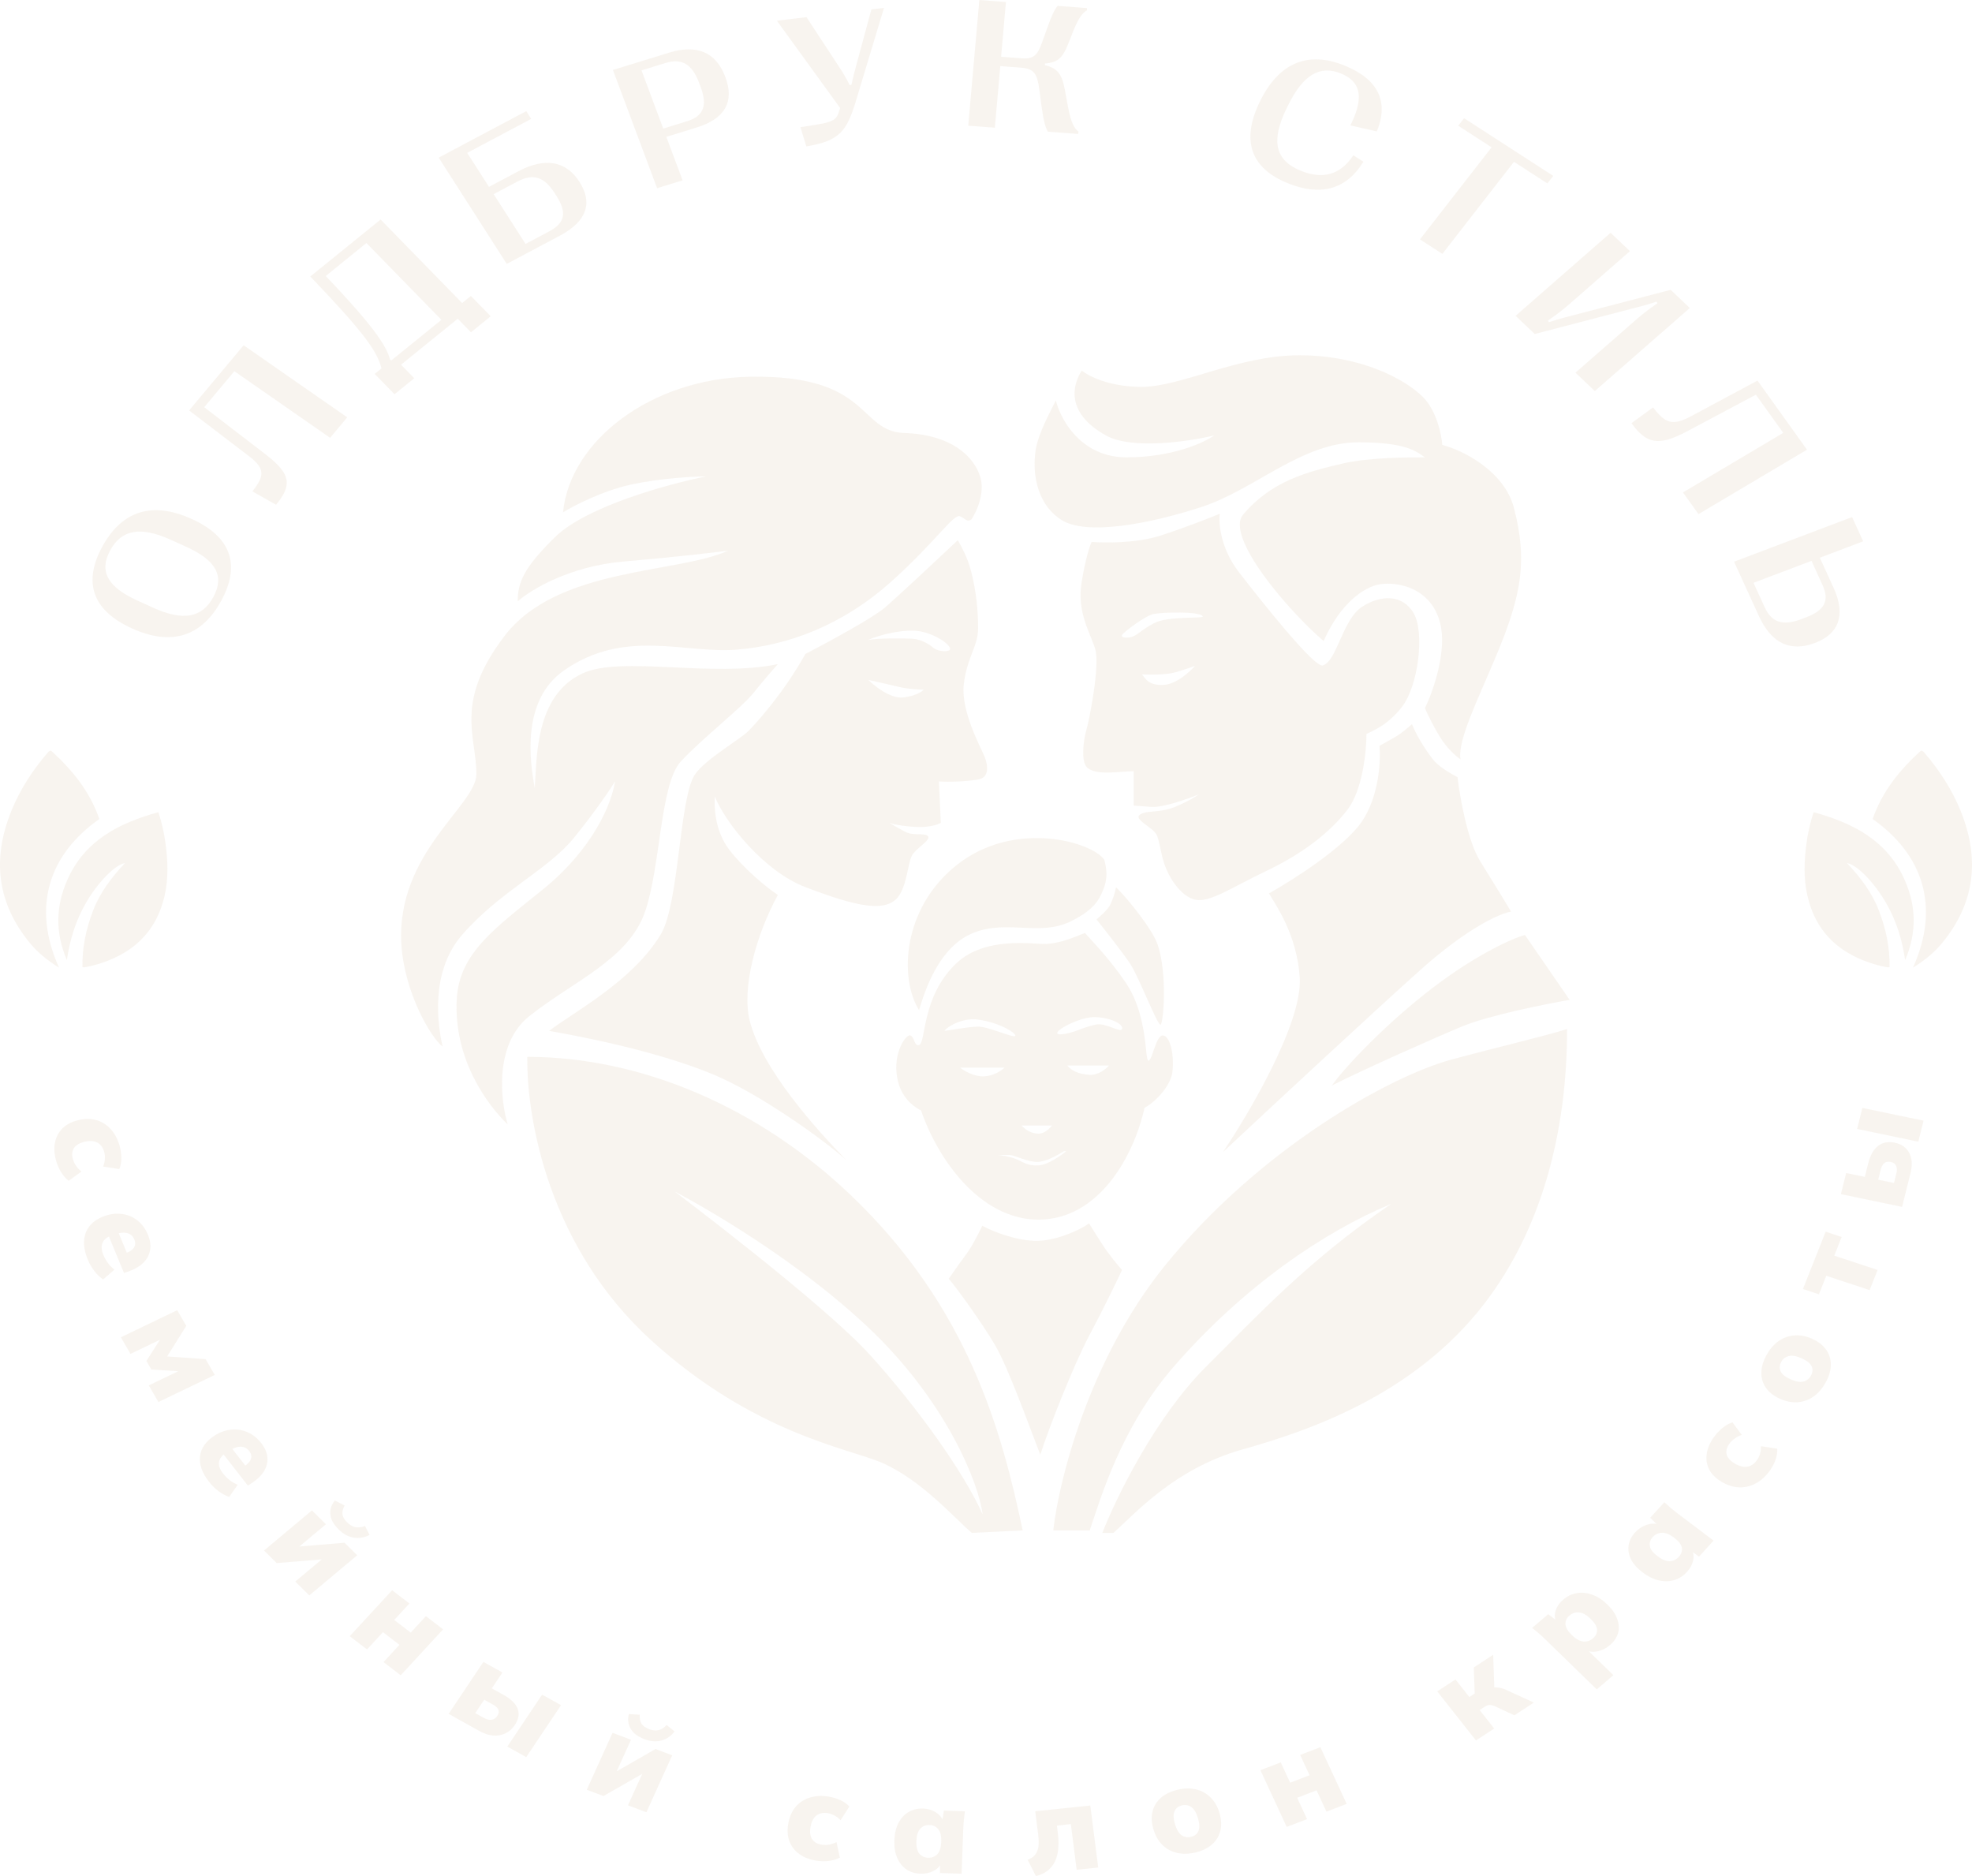 <?xml version="1.0" encoding="UTF-8"?> <svg xmlns="http://www.w3.org/2000/svg" viewBox="0 0 280.999 267.304" fill="none"><path d="M7.991 165.359C7.726 164.413 7.677 163.544 7.842 162.75C8.008 161.957 8.372 161.286 8.933 160.736C9.506 160.184 10.265 159.799 11.211 159.581C12.156 159.362 13.02 159.372 13.802 159.611C14.585 159.849 15.252 160.283 15.804 160.91C16.367 161.535 16.781 162.32 17.046 163.266C17.21 163.851 17.291 164.444 17.29 165.043C17.288 165.643 17.188 166.151 16.99 166.569L14.686 166.202C14.838 165.88 14.922 165.531 14.938 165.155C14.969 164.789 14.938 164.442 14.847 164.116C14.673 163.497 14.35 163.056 13.876 162.794C13.405 162.543 12.806 162.502 12.077 162.67C11.348 162.839 10.837 163.137 10.544 163.564C10.266 164 10.214 164.527 10.388 165.146C10.476 165.462 10.626 165.78 10.838 166.103C11.061 166.423 11.318 166.693 11.61 166.913L9.78 168.235C9.394 167.941 9.037 167.532 8.708 167.009C8.394 166.494 8.155 165.944 7.991 165.359Z" fill="#EADED1" fill-opacity="0.35"></path><path d="M12.503 179.453C11.888 177.961 11.801 176.666 12.244 175.566C12.691 174.477 13.6 173.698 14.972 173.23C15.824 172.94 16.653 172.854 17.46 172.974C18.266 173.093 18.981 173.404 19.605 173.906C20.24 174.405 20.731 175.076 21.078 175.919C21.422 176.751 21.519 177.506 21.37 178.186C21.236 178.872 20.901 179.467 20.364 179.971C19.839 180.471 19.15 180.866 18.298 181.156L17.667 181.371L15.387 175.844L16.781 175.368L18.185 178.773L17.839 178.576C18.47 178.361 18.886 178.084 19.086 177.744C19.303 177.412 19.324 177.035 19.15 176.613C18.949 176.127 18.608 175.818 18.124 175.687C17.657 175.563 17.052 175.627 16.311 175.88L16.012 175.982C15.271 176.235 14.802 176.598 14.606 177.071C14.41 177.545 14.451 178.117 14.727 178.787C14.905 179.219 15.122 179.607 15.378 179.952C15.638 180.307 15.95 180.62 16.314 180.89L14.696 182.292C14.239 181.98 13.822 181.579 13.444 181.092C13.066 180.604 12.752 180.058 12.503 179.453Z" fill="#EADED1" fill-opacity="0.35"></path><path d="M17.222 190.533L25.251 186.674L26.545 188.904L23.817 193.26L29.299 193.651L30.602 195.896L22.573 199.754L21.2 197.388L26.068 195.049L26.288 195.428L21.561 195.12L20.857 193.906L23.243 190.18L23.463 190.559L18.595 192.899L17.222 190.533Z" fill="#EADED1" fill-opacity="0.35"></path><path d="M29.775 211.11C28.783 209.838 28.359 208.621 28.503 207.461C28.654 206.309 29.338 205.34 30.556 204.554C31.312 204.065 32.1 203.778 32.919 203.692C33.738 203.607 34.517 203.727 35.258 204.052C36.009 204.371 36.664 204.891 37.225 205.61C37.778 206.32 38.071 207.018 38.103 207.704C38.153 208.393 37.982 209.044 37.589 209.658C37.206 210.266 36.637 210.814 35.881 211.303L35.321 211.664L31.646 206.948L32.883 206.148L35.147 209.053L34.757 208.951C35.317 208.589 35.65 208.221 35.757 207.847C35.881 207.476 35.803 207.111 35.523 206.751C35.2 206.336 34.785 206.126 34.279 206.12C33.789 206.117 33.216 206.329 32.558 206.754L32.293 206.925C31.635 207.35 31.273 207.813 31.205 208.314C31.138 208.815 31.327 209.351 31.773 209.923C32.06 210.292 32.374 210.609 32.713 210.875C33.06 211.15 33.447 211.371 33.873 211.539L32.661 213.28C32.132 213.094 31.62 212.815 31.123 212.443C30.627 212.071 30.177 211.627 29.775 211.11Z" fill="#EADED1" fill-opacity="0.35"></path><path d="M37.62 220.912L44.452 215.196L46.444 217.172L42.033 220.863L41.597 220.431L49.095 219.802L50.9 221.593L44.069 227.31L42.077 225.334L46.488 221.643L46.936 222.087L39.425 222.703L37.62 220.912ZM48.242 217.898C47.744 217.404 47.402 216.909 47.215 216.412C47.046 215.916 47.01 215.446 47.106 215.001C47.203 214.556 47.406 214.15 47.716 213.785L49.112 214.506C48.85 214.968 48.746 215.389 48.799 215.77C48.861 216.143 49.083 216.519 49.465 216.898C49.855 217.285 50.26 217.515 50.681 217.588C51.101 217.661 51.545 217.601 52.011 217.407L52.658 218.688C51.95 219.068 51.205 219.198 50.423 219.078C49.641 218.958 48.914 218.565 48.242 217.898Z" fill="#EADED1" fill-opacity="0.35"></path><path d="M49.834 233.118L55.876 226.573L58.339 228.462L56.174 230.807L58.526 232.611L60.69 230.265L63.139 232.144L57.097 238.689L54.648 236.811L56.92 234.35L54.569 232.546L52.297 235.007L49.834 233.118Z" fill="#EADED1" fill-opacity="0.35"></path><path d="M63.927 244.185L68.884 236.784L71.596 238.295L70.083 240.553L71.768 241.492C72.85 242.096 73.519 242.762 73.774 243.491C74.035 244.21 73.889 244.982 73.336 245.808C72.985 246.332 72.543 246.72 72.011 246.97C71.479 247.22 70.893 247.321 70.253 247.271C69.63 247.217 68.987 247.005 68.323 246.635L63.927 244.185ZM67.721 244.079L68.947 244.762C69.345 244.984 69.707 245.072 70.032 245.026C70.367 244.987 70.642 244.806 70.856 244.486C71.078 244.156 71.13 243.858 71.013 243.593C70.906 243.333 70.644 243.087 70.225 242.853L69 242.17L67.721 244.079ZM72.29 248.846L77.247 241.445L79.943 242.948L74.986 250.349L72.29 248.846Z" fill="#EADED1" fill-opacity="0.35"></path><path d="M83.612 254.999L87.287 246.883L89.912 247.874L87.539 253.114L86.965 252.896L93.406 249.193L95.785 250.091L92.11 258.206L89.485 257.214L91.858 251.976L92.449 252.199L85.991 255.896L83.612 254.999ZM91.83 247.794C91.174 247.546 90.657 247.233 90.278 246.853C89.915 246.466 89.682 246.048 89.579 245.597C89.475 245.147 89.484 244.689 89.605 244.223L91.162 244.306C91.125 244.841 91.211 245.272 91.421 245.601C91.636 245.919 91.995 246.173 92.498 246.363C93.012 246.557 93.473 246.6 93.88 246.492C94.288 246.384 94.659 246.143 94.994 245.771L96.118 246.682C95.647 247.327 95.036 247.757 94.285 247.972C93.535 248.188 92.716 248.128 91.83 247.794Z" fill="#EADED1" fill-opacity="0.35"></path><path d="M116.333 265.104C115.363 264.954 114.548 264.636 113.889 264.156C113.229 263.674 112.76 263.064 112.482 262.321C112.206 261.569 112.156 260.716 112.333 259.761C112.51 258.809 112.864 258.024 113.394 257.409C113.924 256.794 114.586 256.364 115.38 256.121C116.176 255.866 117.059 255.816 118.029 255.966C118.63 256.061 119.204 256.234 119.752 256.484C120.3 256.734 120.725 257.036 121.027 257.391L119.774 259.344C119.539 259.069 119.254 258.849 118.917 258.676C118.594 258.496 118.265 258.381 117.93 258.329C117.295 258.229 116.763 258.341 116.334 258.664C115.917 258.991 115.641 259.521 115.504 260.256C115.367 260.991 115.436 261.581 115.71 262.026C115.998 262.461 116.459 262.729 117.095 262.829C117.418 262.879 117.769 262.874 118.149 262.814C118.53 262.744 118.88 262.621 119.198 262.446L119.677 264.666C119.254 264.896 118.738 265.054 118.128 265.136C117.532 265.209 116.934 265.199 116.333 265.104Z" fill="#EADED1" fill-opacity="0.35"></path><path d="M131.177 266.961C130.406 266.936 129.736 266.734 129.165 266.351C128.595 265.959 128.154 265.406 127.841 264.694C127.541 263.981 127.408 263.149 127.445 262.189C127.481 261.221 127.676 260.396 128.029 259.719C128.394 259.029 128.876 258.511 129.474 258.169C130.072 257.814 130.757 257.649 131.528 257.676C132.217 257.699 132.83 257.881 133.367 258.229C133.916 258.574 134.268 259.011 134.423 259.544L134.248 259.536L134.5 257.966L137.497 258.066C137.447 258.461 137.397 258.864 137.346 259.271C137.307 259.679 137.28 260.081 137.265 260.479L137.021 266.964L133.936 266.861L133.958 265.354L134.168 265.359C133.974 265.869 133.59 266.271 133.017 266.566C132.457 266.854 131.843 266.984 131.177 266.961ZM132.264 264.684C132.789 264.699 133.223 264.534 133.564 264.181C133.905 263.819 134.091 263.229 134.122 262.411C134.153 261.594 134.011 260.999 133.698 260.624C133.385 260.239 132.965 260.039 132.44 260.021C131.914 260.004 131.48 260.176 131.139 260.539C130.798 260.891 130.612 261.476 130.582 262.294C130.551 263.111 130.686 263.711 130.987 264.096C131.301 264.469 131.726 264.664 132.264 264.684Z" fill="#EADED1" fill-opacity="0.35"></path><path d="M147.615 267.304L146.434 264.976C146.771 264.849 147.051 264.689 147.275 264.501C147.497 264.301 147.666 264.061 147.784 263.779C147.911 263.484 147.984 263.136 148.004 262.734C148.022 262.321 147.997 261.846 147.929 261.314L147.514 258.061L155.362 257.244L156.489 266.079L153.419 266.399L152.59 259.894L150.602 260.101L150.732 261.126C150.877 262.264 150.863 263.259 150.689 264.111C150.513 264.951 150.171 265.639 149.662 266.174C149.164 266.709 148.482 267.084 147.615 267.304Z" fill="#EADED1" fill-opacity="0.35"></path><path d="M170.372 263.926C169.406 264.159 168.518 264.181 167.709 263.991C166.9 263.801 166.205 263.421 165.626 262.851C165.043 262.271 164.618 261.521 164.35 260.601C164.078 259.669 164.039 258.826 164.233 258.071C164.426 257.316 164.823 256.674 165.423 256.146C166.023 255.616 166.806 255.236 167.772 255.004C168.727 254.776 169.609 254.756 170.418 254.944C171.228 255.134 171.924 255.519 172.506 256.101C173.086 256.669 173.51 257.414 173.778 258.334C174.043 259.244 174.08 260.081 173.89 260.849C173.7 261.614 173.305 262.261 172.705 262.789C172.105 263.319 171.327 263.699 170.372 263.926ZM169.725 261.704C170.225 261.584 170.572 261.316 170.766 260.896C170.957 260.466 170.938 259.859 170.709 259.071C170.48 258.286 170.167 257.756 169.77 257.479C169.37 257.191 168.92 257.106 168.42 257.226C167.908 257.349 167.557 257.626 167.366 258.056C167.172 258.476 167.19 259.079 167.418 259.864C167.647 260.649 167.962 261.186 168.362 261.474C168.759 261.751 169.213 261.829 169.725 261.704Z" fill="#EADED1" fill-opacity="0.35"></path><path d="M183.348 260.291L179.6 252.211L182.498 251.099L183.841 253.994L186.607 252.931L185.264 250.036L188.145 248.931L191.894 257.011L189.012 258.116L187.603 255.079L184.837 256.141L186.246 259.179L183.348 260.291Z" fill="#EADED1" fill-opacity="0.35"></path><path d="M210.318 247.975L204.801 240.981L207.399 239.282L209.375 241.787L210.138 241.288L210.011 237.573L212.769 235.768L212.955 241.136L211.866 240.659C212.152 240.514 212.453 240.435 212.77 240.422C213.089 240.395 213.418 240.416 213.755 240.487C214.086 240.549 214.413 240.663 214.735 240.827L218.565 242.58L215.792 244.394L213.051 243.119C212.84 243.021 212.652 242.962 212.489 242.944C212.329 242.909 212.176 242.912 212.029 242.952C211.883 242.993 211.731 243.064 211.575 243.166L210.841 243.646L212.915 246.276L210.318 247.975Z" fill="#EADED1" fill-opacity="0.35"></path><path d="M227.527 240.701L220.162 233.536C219.877 233.259 219.579 232.985 219.268 232.715C218.957 232.445 218.641 232.186 218.321 231.939L220.615 229.982L221.893 230.957L221.759 231.071C221.507 230.598 221.477 230.065 221.669 229.472C221.861 228.88 222.219 228.36 222.744 227.912C223.331 227.411 223.981 227.101 224.693 226.983C225.398 226.856 226.126 226.931 226.878 227.207C227.63 227.468 228.354 227.937 229.049 228.614C229.736 229.282 230.202 229.971 230.447 230.68C230.701 231.382 230.74 232.052 230.563 232.693C230.378 233.325 229.992 233.891 229.406 234.392C228.89 234.832 228.314 235.125 227.678 235.27C227.034 235.406 226.461 235.352 225.959 235.107L226.106 234.982L229.901 238.674L227.527 240.701ZM226.986 233.427C227.395 233.078 227.59 232.675 227.57 232.217C227.551 231.744 227.248 231.222 226.662 230.651C226.075 230.081 225.527 229.775 225.019 229.735C224.511 229.679 224.052 229.826 223.643 230.175C223.243 230.516 223.052 230.924 223.071 231.397C223.082 231.862 223.381 232.38 223.967 232.951C224.554 233.521 225.106 233.831 225.623 233.879C226.132 233.919 226.586 233.769 226.986 233.427Z" fill="#EADED1" fill-opacity="0.35"></path><path d="M240.406 223.939C239.887 224.51 239.287 224.903 238.604 225.117C237.913 225.325 237.173 225.343 236.385 225.172C235.606 224.991 234.833 224.613 234.068 224.036C233.293 223.451 232.741 222.83 232.41 222.172C232.078 221.499 231.964 220.837 232.067 220.186C232.161 219.528 232.468 218.913 232.986 218.342C233.45 217.831 233.997 217.471 234.628 217.261C235.266 217.043 235.854 217.027 236.392 217.214L236.274 217.344L235.144 216.251L237.16 214.031C237.453 214.296 237.752 214.565 238.055 214.837C238.366 215.101 238.68 215.352 238.997 215.592L244.176 219.499L242.102 221.784L240.875 220.902L241.016 220.746C241.309 221.186 241.393 221.708 241.267 222.314C241.141 222.904 240.853 223.445 240.406 223.939ZM239.23 221.805C239.583 221.415 239.725 220.99 239.656 220.53C239.577 220.062 239.211 219.582 238.558 219.089C237.905 218.596 237.324 218.362 236.814 218.386C236.296 218.403 235.86 218.606 235.506 218.996C235.152 219.385 235.015 219.814 235.094 220.281C235.163 220.742 235.524 221.219 236.177 221.712C236.831 222.204 237.413 222.447 237.923 222.438C238.433 222.414 238.868 222.203 239.23 221.805Z" fill="#EADED1" fill-opacity="0.35"></path><path d="M252.206 209.506C251.639 210.307 250.981 210.914 250.234 211.325C249.485 211.736 248.696 211.933 247.866 211.917C247.025 211.894 246.186 211.637 245.35 211.144C244.515 210.652 243.918 210.063 243.56 209.379C243.202 208.695 243.08 207.961 243.194 207.176C243.297 206.385 243.633 205.589 244.201 204.788C244.552 204.292 244.967 203.847 245.446 203.453C245.925 203.059 246.4 202.791 246.871 202.65L248.192 204.443C247.829 204.553 247.492 204.726 247.182 204.963C246.868 205.183 246.613 205.432 246.417 205.709C246.046 206.233 245.921 206.742 246.044 207.233C246.174 207.715 246.561 208.146 247.205 208.526C247.85 208.906 248.445 209.053 248.99 208.969C249.532 208.869 249.988 208.557 250.359 208.032C250.549 207.765 250.699 207.454 250.806 207.099C250.906 206.738 250.941 206.387 250.911 206.045L253.246 206.407C253.281 206.861 253.206 207.37 253.019 207.936C252.829 208.487 252.559 209.01 252.206 209.506Z" fill="#EADED1" fill-opacity="0.35"></path><path d="M260.169 196.929C259.694 197.802 259.114 198.48 258.426 198.963C257.741 199.445 256.989 199.719 256.169 199.784C255.341 199.844 254.489 199.676 253.616 199.281C252.734 198.88 252.071 198.363 251.634 197.73C251.194 197.096 250.979 196.384 250.984 195.593C250.989 194.802 251.229 193.97 251.704 193.097C252.171 192.234 252.749 191.561 253.436 191.079C254.124 190.596 254.881 190.325 255.711 190.265C256.529 190.2 257.374 190.366 258.246 190.761C259.111 191.151 259.766 191.666 260.216 192.304C260.664 192.943 260.886 193.658 260.881 194.449C260.876 195.24 260.639 196.067 260.169 196.929ZM258.061 195.975C258.306 195.523 258.336 195.089 258.151 194.672C257.956 194.251 257.486 193.871 256.741 193.534C255.994 193.197 255.384 193.087 254.909 193.204C254.424 193.317 254.056 193.599 253.811 194.051C253.561 194.513 253.534 194.955 253.729 195.376C253.914 195.793 254.379 196.17 255.124 196.507C255.869 196.845 256.486 196.957 256.971 196.844C257.446 196.727 257.809 196.437 258.061 195.975Z" fill="#EADED1" fill-opacity="0.35"></path><path d="M266.411 183.812L260.236 181.768L259.189 184.409L256.909 183.654L260.146 175.488L262.426 176.243L261.374 178.899L267.549 180.943L266.411 183.812Z" fill="#EADED1" fill-opacity="0.35"></path><path d="M271.039 171.955L262.319 170.139L263.066 167.127L265.729 167.681L266.194 165.81C266.491 164.607 266.969 163.758 267.621 163.261C268.264 162.762 269.071 162.614 270.044 162.817C270.661 162.945 271.169 163.206 271.564 163.599C271.959 163.991 272.221 164.487 272.349 165.087C272.469 165.672 272.436 166.334 272.254 167.071L271.039 171.955ZM269.881 168.546L270.221 167.185C270.331 166.743 270.319 166.382 270.184 166.103C270.051 165.813 269.796 165.629 269.419 165.55C269.029 165.469 268.719 165.53 268.489 165.732C268.259 165.924 268.089 166.252 267.971 166.717L267.634 168.078L269.881 168.546ZM273.349 162.664L264.629 160.848L265.374 157.853L274.094 159.669L273.349 162.664Z" fill="#EADED1" fill-opacity="0.35"></path><path d="M31.533 85.58C28.743 90.714 24.405 92.068 18.848 89.553L18.801 89.531C13.22 87.005 11.778 83.034 14.569 77.9C17.365 72.754 21.703 71.399 27.284 73.926L27.33 73.947C32.888 76.463 34.33 80.434 31.533 85.58ZM30.399 85.066C32.012 82.098 30.829 79.848 26.559 77.914L24.324 76.903C20.007 74.948 17.317 75.446 15.703 78.413C14.096 81.37 15.29 83.626 19.608 85.58L21.842 86.592C26.113 88.525 28.792 88.022 30.399 85.066Z" fill="#EADED1" fill-opacity="0.35"></path><path d="M39.335 71.918L35.963 70.008C37.796 67.699 37.74 66.709 35.335 64.88L26.945 58.48L34.719 49.194L49.477 59.464L47.037 62.379L33.396 52.886L29.101 58.017L37.924 64.796C41.412 67.504 41.682 69.095 39.335 71.918Z" fill="#EADED1" fill-opacity="0.35"></path><path d="M59.03 53.891L56.217 56.171L53.391 53.277L54.358 52.492C53.76 50.031 51.763 47.271 44.216 39.395L54.234 31.276L65.852 43.177L67.1 42.166L69.926 45.06L67.112 47.341L65.228 45.411L57.146 51.961L59.03 53.891ZM55.573 51.228L55.765 51.352L62.899 45.57L52.213 34.626L46.416 39.324C52.662 45.867 55.094 49.163 55.573 51.228Z" fill="#EADED1" fill-opacity="0.35"></path><path d="M79.752 33.594L72.208 37.598L62.51 22.458L74.988 15.834L75.694 16.937L66.574 21.779L69.678 26.623L73.864 24.401C77.902 22.258 80.788 23.132 82.547 25.878L82.575 25.922C84.404 28.777 83.79 31.45 79.752 33.594ZM70.343 27.662L74.887 34.756L78.245 32.973C80.536 31.757 80.8 30.27 79.276 27.89L79.047 27.533C77.537 25.176 75.992 24.663 73.7 25.879L70.343 27.662Z" fill="#EADED1" fill-opacity="0.35"></path><path d="M97.266 25.693L93.634 26.815L87.339 9.973L95.316 7.51C99.328 6.27 102.044 7.458 103.352 10.959L103.37 11.007C104.67 14.484 103.307 16.917 99.295 18.156L94.95 19.498L97.266 25.693ZM91.412 10.03L94.51 18.319L97.946 17.258C100.216 16.557 100.831 15.052 99.864 12.465L99.594 11.744C98.619 9.133 97.118 8.268 94.848 8.969L91.412 10.03Z" fill="#EADED1" fill-opacity="0.35"></path><path d="M114.898 20.86L114.058 18.128L116.479 17.736C118.774 17.371 119.203 16.931 119.484 16.096L119.719 15.396L110.7 2.949L114.921 2.444L119.444 9.339C120.192 10.465 120.61 11.191 121.069 12.118L121.325 12.088C121.541 11.079 121.753 10.226 122.086 9.036L124.167 1.339L125.964 1.124L122.03 14.163C120.675 18.747 119.647 20.059 114.898 20.86Z" fill="#EADED1" fill-opacity="0.35"></path><path d="M141.76 18.195L137.969 17.91L139.551 0L143.341 0.285L142.652 8.088L145.585 8.308C147.301 8.437 147.841 7.873 148.51 5.991L149.178 4.122C149.847 2.241 150.245 1.382 150.693 0.836L154.881 1.151L154.891 1.473C154.255 1.812 153.687 2.555 152.927 4.442L152.18 6.331C151.42 8.218 150.74 8.914 148.91 9.047L148.89 9.278C150.682 9.721 151.319 10.529 151.747 12.84L152.173 15.165C152.601 17.476 153.071 18.284 153.686 18.768L153.619 19.085L149.316 18.762C148.927 18.063 148.694 17.196 148.389 14.958L148.095 12.734C147.79 10.496 147.363 9.781 145.468 9.639L142.535 9.419L141.76 18.195Z" fill="#EADED1" fill-opacity="0.35"></path><path d="M183.472 26.093C178.179 23.937 176.837 19.972 179.523 14.48L179.545 14.434C182.225 8.954 186.36 7.207 191.616 9.349C196.362 11.283 197.946 14.46 196.189 18.725L192.416 17.866L192.703 17.277C194.357 13.662 193.769 11.568 191.069 10.468C188.072 9.247 185.675 10.65 183.525 15.046L183.333 15.438C181.071 20.065 181.686 22.833 185.337 24.321C188.477 25.6 191.002 24.927 192.845 22.122L194.279 23.039C191.855 27.004 188.182 28.012 183.472 26.093Z" fill="#EADED1" fill-opacity="0.35"></path><path d="M205.529 36.173L202.337 34.108L212.543 20.991L207.787 17.915L208.623 16.84L221.326 25.058L220.49 26.133L215.734 23.056L205.529 36.173Z" fill="#EADED1" fill-opacity="0.35"></path><path d="M218.693 47.59L215.965 44.999L229.501 33.165L232.258 35.783L223.614 43.34C222.618 44.21 221.634 44.951 220.565 45.682L220.722 45.902C221.487 45.641 222.242 45.422 222.824 45.27L238.06 41.293L240.788 43.884L227.252 55.718L224.495 53.1L233.139 45.543C234.135 44.673 235.119 43.931 236.188 43.201L236.031 42.981C235.266 43.242 234.511 43.46 233.929 43.613L218.693 47.59Z" fill="#EADED1" fill-opacity="0.35"></path><path d="M232.474 60.291L235.556 58.044C237.342 60.406 238.384 60.695 241.064 59.252L250.431 54.224L257.486 64.069L242.026 73.25L239.812 70.16L254.101 61.674L250.204 56.235L240.302 61.506C236.358 63.58 234.625 63.27 232.474 60.291Z" fill="#EADED1" fill-opacity="0.35"></path><path d="M250.634 87.774L247.093 80.03L263.911 73.669L265.491 77.126L259.316 79.462L261.276 83.748C263.096 87.731 261.929 90.352 258.661 91.588L258.614 91.606C255.249 92.878 252.476 91.803 250.634 87.774ZM258.129 79.911L249.863 83.037L251.434 86.471C252.454 88.702 254.014 89.221 256.716 88.199L257.329 87.967C260.021 86.95 260.716 85.576 259.696 83.345L258.129 79.911Z" fill="#EADED1" fill-opacity="0.35"></path><path d="M173.816 73.194C173.629 74.555 173.913 78.127 176.539 81.521C179.822 85.765 187.266 95.132 188.468 94.813C190.508 94.269 191.267 88.23 194.154 86.406C196.772 84.752 199.838 84.644 201.439 87.367C203.04 90.089 202.099 97.749 199.758 100.738C197.624 103.462 195.461 104.154 194.714 104.581C194.714 107.01 194.168 112.571 191.99 115.389C189.268 118.912 185.145 121.86 180.376 124.122C175.623 126.377 172.455 128.601 170.373 128.2C168.292 127.8 166.211 124.838 165.57 121.875C164.929 118.913 164.913 118.956 164.385 118.398C163.857 117.839 161.815 116.7 162.294 116.206C163.141 115.335 165.107 115.926 167.433 114.964C169.294 114.195 170.483 113.446 170.846 113.166C169.264 113.818 165.696 115.088 164.083 114.964C162.47 114.84 161.716 114.789 161.54 114.779V109.878C159.594 109.878 155.942 110.617 154.788 109.219C154.112 108.4 154.308 105.724 154.788 104.064C155.269 102.404 156.74 94.802 156.069 92.509C155.398 90.216 153.436 87.307 154.112 83.056C154.652 79.656 155.296 77.742 155.55 77.211C157.395 77.367 161.934 77.407 165.329 76.318C168.723 75.229 172.401 73.781 173.816 73.194ZM170.269 94.88C169.889 95.02 168.806 95.396 167.511 95.779C166.215 96.163 163.773 96.14 162.713 96.08C163.253 96.679 163.613 97.697 165.831 97.577C167.606 97.481 169.529 95.74 170.269 94.88ZM171.387 87.8C170.84 87.083 165.849 87.214 164.415 87.474C163.269 87.683 160.169 90.001 159.894 90.464C159.621 90.926 160.863 90.941 161.449 90.676C162.445 90.225 162.395 89.913 164.415 88.805C166.435 87.698 171.685 88.194 171.387 87.8Z" fill="#EADED1" fill-opacity="0.35"></path><path d="M160.53 65.162C154.037 65.162 151.106 59.751 150.452 57.046C149.64 58.711 147.972 61.693 147.586 64.067C147.154 66.72 147.362 71.554 151.225 74.062C154.742 76.344 163.749 74.679 171.276 72.211C178.802 69.743 185.527 63.019 193.547 63.019C200.394 63.019 201.834 64.324 203.047 65.162L202.929 65.162C200.685 65.162 195.08 65.161 191.326 66.042C186.329 67.214 181.207 68.499 177.136 73.321C174.524 76.416 183.45 86.914 188.611 91.336C191.017 85.845 194.497 83.599 196.569 83.254C199.161 82.822 203.911 83.747 205.206 88.744C206.243 92.742 204.199 98.513 203.047 100.898C203.335 101.577 204.17 103.353 205.206 105.031C206.243 106.709 207.571 107.828 208.106 108.178C207.692 105.451 210.561 99.738 213.227 93.371C216.958 84.456 217.597 79.717 215.756 72.458C214.414 67.164 208.538 64.17 205.515 63.389C205.412 61.929 204.713 58.515 202.739 56.541C200.271 54.073 193.978 50.619 185.157 50.619C176.334 50.619 168.253 55.184 162.515 55.122C157.925 55.073 155.027 53.544 154.151 52.786C153.101 54.4 151.421 58.602 157.587 62.041C161.297 64.11 169.419 62.903 173.016 62.041C171.559 63.081 167.023 65.162 160.53 65.162Z" fill="#EADED1" fill-opacity="0.35"></path><path d="M204.171 108.178C202.689 106.263 201.702 104.428 201.198 103.178C200.75 103.58 199.681 104.486 198.984 104.897C198.286 105.307 197.084 105.979 196.571 106.263C196.76 108.347 196.522 113.423 194.054 117.06C191.586 120.697 184.204 125.395 180.821 127.289C181.687 128.804 184.812 133.061 185.205 139.304C185.609 145.713 177.997 158.597 174.263 164.146C180.73 158.085 195.45 144.418 202.334 138.249C209.219 132.079 213.862 130.103 215.324 129.887C214.625 128.723 212.769 125.665 210.94 122.743C209.11 119.821 208.013 113.515 207.692 110.728C206.864 110.295 205.037 109.296 204.171 108.178Z" fill="#EADED1" fill-opacity="0.35"></path><path d="M223.662 142.457L217.303 133.217C215.639 133.624 210.464 135.945 204.308 140.624C197.755 145.605 191.816 151.811 189.779 154.663C194.396 152.32 204.634 147.775 208.383 146.226C212.131 144.678 220.131 143.069 223.662 142.457Z" fill="#EADED1" fill-opacity="0.35"></path><path d="M154.597 132.921C155.378 133.845 157.917 136.338 160.396 139.98C163.645 144.753 163.094 151.108 163.646 151.114C164.199 151.114 164.711 147.525 165.68 147.525C166.647 147.527 167.346 149.971 167.07 152.668C166.848 154.825 164.362 157.224 163.093 157.823C161.592 164.624 156.634 173.77 147.968 173.77C139.721 173.77 133.635 165.234 131.25 158.22C130.737 157.955 128.852 156.971 128.075 154.483C126.844 150.538 129.053 147.294 129.708 147.525C130.362 147.759 130.23 149.095 130.956 148.888C131.985 148.591 131.256 142.029 136.243 137.275C140.292 133.416 147.06 134.492 148.721 134.493C150.982 134.493 153.18 133.474 154.597 132.921ZM151.618 164.011L151.613 164.015C150.721 164.558 149.099 165.546 147.727 165.546C146.479 165.546 144.435 164.56 143.882 164.56H142.164C142.628 164.592 143.788 164.748 144.72 165.116C145.886 165.576 146.377 166.129 148.003 166.038C149.305 165.964 151.164 164.656 151.932 164.011H151.618ZM145.58 160.365C146.136 161.006 146.992 161.518 148.018 161.518C148.839 161.518 149.615 160.75 149.9 160.365H145.58ZM136.817 152.113C137.331 152.541 138.715 153.387 140.151 153.354C141.587 153.319 142.745 152.513 143.144 152.113H136.817ZM152.08 151.813C152.678 152.54 153.619 153.01 155.2 153.139C156.465 153.241 157.608 152.298 158.021 151.813H152.08ZM139.429 145.275C136.709 144.878 134.304 146.854 134.656 146.856C135.012 146.856 138.04 146.267 139.429 146.266C140.818 146.266 144.563 147.98 144.674 147.579C144.78 147.175 142.492 145.721 139.429 145.275ZM156.153 144.915C154.122 144.806 150.65 146.597 150.649 147.175C150.65 147.602 152.291 147.237 153.133 146.945C153.824 146.705 154.747 146.288 156.153 145.979C157.558 145.671 159.601 147.173 159.877 146.626C160.151 146.077 158.691 145.052 156.153 144.915ZM159.026 126.406C160.917 128.273 164.26 132.513 164.96 134.58C166.374 138.754 165.79 145.787 165.376 145.996C164.961 146.203 162.264 139.137 161.019 137.275C160.023 135.787 157.421 132.465 156.245 130.989C156.707 130.62 157.727 129.716 158.114 129.052C158.501 128.388 158.934 127.052 159.026 126.406ZM136.243 123.311C144.494 116.697 155.547 119.928 157.352 122.482C157.808 124.189 157.864 125.483 156.868 127.53C156.246 128.809 155.171 130.028 152.441 131.334C148.112 133.405 143.46 130.989 138.679 132.921C133.897 134.853 131.901 140.783 130.956 143.921C128.075 139.287 128.649 129.397 136.243 123.311Z" fill="#EADED1" fill-opacity="0.35"></path><path d="M136.482 76.964C136.765 77.525 137.833 79.156 138.436 81.625C139.134 84.478 139.372 86.995 139.372 89.548C139.372 92.1 137.757 93.707 137.331 97.536C136.906 101.364 139.781 106.52 140.292 107.797C140.803 109.073 141.002 110.791 139.372 111.065C137.784 111.332 135.214 111.453 133.785 111.332L134.063 117.237C133.912 117.331 133.292 117.651 131.929 117.793C130.649 117.926 127.996 117.67 126.715 117.237C127.035 117.425 127.924 117.938 128.919 118.48C130.163 119.159 131.794 118.599 132.232 119.146C132.669 119.693 130.673 120.742 129.994 121.815C129.316 122.89 129.254 126.642 127.675 128.124C125.825 129.86 122.158 129.225 114.76 126.392C108.841 124.126 103.379 117.236 101.852 113.484C101.799 114.691 101.722 118.163 103.898 121.041C105.866 123.643 109.214 126.455 110.841 127.505C107.765 133.161 105.63 140.768 106.848 145.501C108.615 152.373 116.403 161.01 120.584 165.273C116.929 162.019 108.026 155.775 101.809 153.158C95.592 150.54 86.823 148.38 78.251 146.875C81.719 144.192 90.054 139.887 94.138 133.161C96.814 128.753 96.78 113.484 99.06 110.292C100.634 108.088 105.392 105.4 106.651 104.141C107.658 103.134 111.56 98.905 114.76 93.178C117.803 91.603 124.331 88.078 126.094 86.567C127.857 85.055 133.754 79.535 136.482 76.964ZM106.779 53.677C124.202 53.343 122.199 61.47 128.878 61.693C135.557 61.915 138.786 65.032 139.677 67.927C140.389 70.242 139.147 72.936 138.436 73.994C137.812 74.432 137.698 73.994 136.809 73.557C135.919 73.119 133.37 77.134 127.109 82.768C120.07 89.104 112.245 91.993 104.892 92.566C97.538 93.139 88.974 89.481 80.34 95.541C74.275 99.798 75.482 108.444 76.2 112.278C76.512 108.088 76.2 99.12 82.974 95.958C88.517 93.372 101.277 96.591 110.841 94.624C110.233 95.291 108.506 97.289 107.398 98.689C105.698 100.836 99.935 105.307 96.996 108.512C94.058 111.718 94.139 123.475 91.922 129.881C89.564 136.697 81.853 139.691 75.442 144.76C70.314 148.815 71.371 157.048 72.35 160.213C69.376 157.356 64.653 150.883 65.077 142.435C65.413 135.765 70.538 132.249 77.483 126.624C83.039 122.124 86.813 116.184 87.648 111.332C86.935 112.484 84.763 115.709 81.771 119.385C78.031 123.98 71.398 126.855 65.878 133.161C61.245 138.454 62.361 146.052 63.073 149.113C61.426 147.908 57.608 141.4 57.197 134.555C56.414 121.511 67.882 114.771 67.882 110.292C67.882 104.854 64.685 100.067 71.888 90.616C79.405 80.753 96.546 81.761 103.774 78.449C102.03 78.69 96.604 79.338 88.856 80.006C81.108 80.674 75.57 84.07 73.77 85.684C73.77 82.953 74.662 80.865 79.114 76.501C83.568 72.137 95.33 68.929 100.656 67.871C98.763 67.89 93.965 68.15 89.913 69.041C85.861 69.931 81.767 72.047 80.227 72.993C81.229 62.751 92.841 53.944 106.779 53.677ZM123.738 96.874C124.647 97.784 126.906 99.558 128.659 99.373C130.412 99.188 131.364 98.554 131.62 98.259C130.979 98.259 129.381 98.181 128.12 97.873C126.859 97.566 124.673 97.079 123.738 96.874ZM131.012 89.935C129.033 89.591 125.562 90.342 123.693 91.181C125.222 90.902 128.761 90.927 130.016 91.005C131.487 91.097 132.688 92.018 133.057 92.34C133.424 92.662 134.55 92.925 135.194 92.688C136.068 92.366 133.754 90.412 131.012 89.935Z" fill="#EADED1" fill-opacity="0.35"></path><path d="M155.181 190.345C153.051 194.355 149.542 203.19 148.236 207.263C146.69 203.306 143.715 194.931 141.794 191.653C140.17 188.883 136.65 183.889 135.187 182.193C135.187 182.193 136.832 179.83 137.681 178.701C138.684 177.367 139.973 174.641 139.973 174.641C141.494 175.489 145.033 176.861 147.902 176.79C150.771 176.72 154.183 175.086 155.181 174.296C155.448 174.735 156.21 175.963 157.123 177.367C158.035 178.771 159.342 180.337 159.881 180.945C159.202 182.407 157.312 186.334 155.181 190.345Z" fill="#EADED1" fill-opacity="0.35"></path><path d="M75.136 150.576C91.566 150.576 108.263 157.924 121.183 170.232C138.047 186.298 142.746 203.977 145.728 218.046L138.477 218.4C135.749 216.053 131.239 210.822 125.604 208.38C121.018 206.392 107.462 204.276 92.859 191.024C78.255 177.773 75.027 159.526 75.136 150.576ZM223.302 146.605C223.302 161.309 219.689 175.07 211.545 185.697C201.318 199.043 185.794 204.045 177.011 206.522C167.262 209.273 161.578 215.837 158.66 218.4H157.078C158.988 213.506 164.619 201.916 171.874 194.708C179.129 187.5 186.439 179.545 198.248 171.524C188.665 175.486 177.178 183.296 167.262 194.708C159.635 203.486 156.79 213.677 155.277 218.046H150.084C150.858 211.075 155.121 193.773 165.984 180.337C179.563 163.542 198.188 153.305 206.764 150.982C213.625 149.124 220.622 147.499 223.302 146.605ZM96.132 169.763C96.132 169.763 117.295 185.67 124.01 193.088C130.725 200.505 137.362 209.797 140.01 215.747C139.519 211.49 134.87 199.549 123.474 188.896C111.424 177.633 96.132 169.763 96.132 169.763Z" fill="#EADED1" fill-opacity="0.35"></path><path d="M11.75 137.797C11.688 135.003 12.268 132.351 13.255 129.763C14.242 127.176 15.871 125.032 17.809 122.971C16.342 123.213 13.846 125.826 12.167 128.786C10.797 131.201 9.968 133.804 9.526 136.787C7.824 132.805 7.967 129.053 9.59 125.373C12.069 119.749 16.938 117.271 22.567 115.714C23.037 117.135 23.373 118.597 23.572 120.08C23.921 122.593 24.025 125.102 23.456 127.602C22.222 133.029 18.636 136.074 13.462 137.51C13.004 137.637 12.531 137.719 12.066 137.815C11.993 137.831 11.909 137.808 11.75 137.797Z" fill="#EADED1" fill-opacity="0.35"></path><path d="M14.157 116.693C7.006 121.705 4.482 129.186 8.416 137.871C6.805 136.859 5.445 135.786 4.328 134.441C-0.439 128.709 -1.148 122.374 1.61 115.555C2.839 112.513 4.608 109.798 6.733 107.31C6.858 107.164 6.962 106.988 7.275 106.944C10.245 109.652 12.788 112.719 14.157 116.693Z" fill="#EADED1" fill-opacity="0.35"></path><path d="M269.249 137.797C269.311 135.003 268.731 132.351 267.744 129.763C266.756 127.176 265.126 125.032 263.189 122.971C264.656 123.213 267.154 125.826 268.831 128.786C270.201 131.201 271.031 133.804 271.474 136.787C273.176 132.805 273.031 129.053 271.409 125.373C268.929 119.749 264.061 117.271 258.431 115.714C257.961 117.135 257.626 118.597 257.426 120.08C257.079 122.593 256.974 125.102 257.544 127.602C258.776 133.029 262.361 136.074 267.536 137.51C267.996 137.637 268.466 137.719 268.931 137.815C269.006 137.831 269.089 137.808 269.249 137.797Z" fill="#EADED1" fill-opacity="0.35"></path><path d="M266.841 116.693C273.991 121.705 276.516 129.186 272.584 137.871C274.194 136.859 275.554 135.786 276.671 134.441C281.439 128.709 282.146 122.374 279.389 115.555C278.159 112.513 276.391 109.798 274.266 107.31C274.141 107.164 274.036 106.988 273.724 106.944C270.754 109.652 268.211 112.719 266.841 116.693Z" fill="#EADED1" fill-opacity="0.35"></path></svg> 